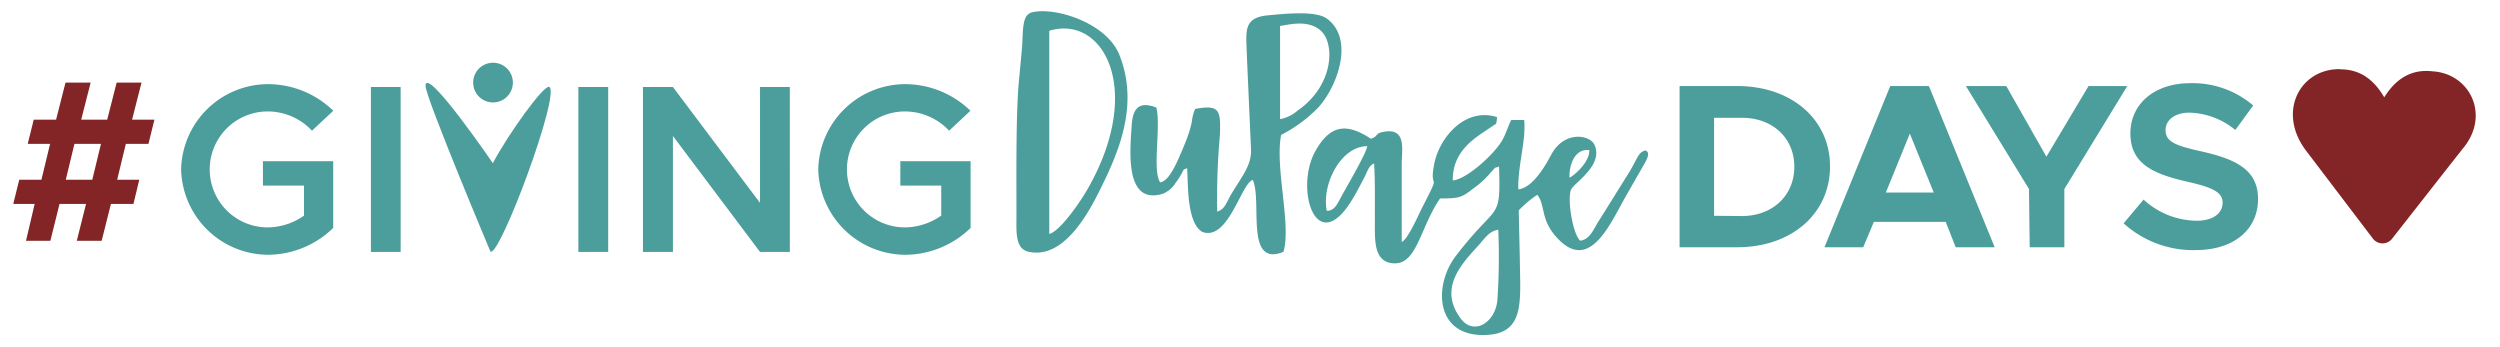 <svg id="Layer_1" data-name="Layer 1" xmlns="http://www.w3.org/2000/svg" viewBox="0 0 288.48 40"><defs><style>.cls-2{fill-rule:evenodd}.cls-2,.cls-3{fill:#4b9e9b}</style></defs><path d="M270.05 8c1.94 0 3.68.84 5.07 3.23 1.36-2.18 3.17-3.28 5.57-3 4.29.23 6.79 5.09 3.43 9-3.05 3.88-5 6.37-8.05 10.26a1.4 1.4 0 01-2.29 0l-7.67-10.09c-3.41-4.49-.69-9.51 3.94-9.42z" fill-rule="evenodd" fill="#832527"/><path class="cls-2" d="M172.89 26.5a75.24 75.24 0 01-.1 8.09c-.21 2.6-2.71 4.22-4.25 2.15-2.53-3.41 0-6.18 2-8.35.9-1 1.22-1.65 2.35-1.89zm8.22-6c-.06-1.41.57-3.38 2.28-3.18.07 1.42-1.84 3-2.28 3.18zm-28 3.85c-.64-3 1.58-7.48 4.66-7.48-.16.95-2.36 4.63-3.09 6-.42.79-.74 1.45-1.57 1.46zm8.64 3.65v-9.15c0-1.56.61-4.23-2.22-3.61-.9.19-.46.49-1.34.77-2.66-1.74-4.62-1.77-6.4 1.42-2.46 4.38.14 12.59 4.36 5.41.46-.78.69-1.23 1.14-2.09.55-1 .59-1.59 1.27-1.89.13 2 .08 4.4.09 6.47s-.2 4.57 1.73 5c3.11.64 3.33-3.83 5.79-7.43 2.26 0 2.49-.1 3.91-1.2a10.34 10.34 0 002-1.87c.75-.73 0-.27.9-.62.18 6.52-.11 3.95-5 10.34-2.54 3.33-2.4 9.12 3.15 9.11 4.85 0 4.3-3.75 4.25-8.55l-.13-5.83a12 12 0 012.14-1.8c1 1.23.27 2.94 2.48 5.17 3.73 3.77 6.08-2.17 7.9-5.29l2.06-3.6c.68-1.21.17-1.28.07-1.41-.84.21-.86.76-1.88 2.49l-3.47 5.56c-.57.79-1 2.24-2.2 2.37-.88-.71-1.59-5.12-1-6S185 19 184 16.73c-.54-1.21-3.52-1.67-5 1.12-.71 1.33-2.16 3.84-3.8 4-.06-2.8.91-5.67.68-8h-1.5c-.39.79-.59 1.52-1 2.28-.92 1.66-4.19 4.59-5.74 4.69-.06-3.65 3-5.14 4.46-6.19.66-.46.52-.14.66-1.11-3.76-1.21-6.76 2.48-7.29 5.53-.59 3.25 1 .3-1.41 5-.39.77-1.61 3.58-2.31 3.87z"/><path class="cls-2" d="M147.71 13.74V2.99c1-.12 3.11-.76 4.63.49 1.75 1.44 1.61 6.36-2.58 9.26a4.3 4.3 0 01-2 1zm-7.25 10.71a80.34 80.34 0 01.31-8.88c.09-2.83 0-3.53-2.86-3-.6 1.4 0 1.28-1.49 4.75-.49 1.13-1.46 3.61-2.55 3.72-.93-1.4.12-6.51-.44-8.63-2-.77-2.72.09-2.84 2.05-.17 2.74-.88 9.23 3.55 7.91a3 3 0 001.51-1.27 7.17 7.17 0 00.61-.91c.43-.74.15-.53.73-.79.11 2.21 0 6.32 1.74 7.36 3 1.11 4.51-5.63 5.83-6 1.12 2.45-.95 10.13 3.54 8.3.93-3.1-1-9.66-.27-13.49a16.8 16.8 0 004.13-3c2.21-2.24 4.45-7.93 1.2-10.39-1.29-1-5-.58-6.86-.41-3 .28-2.47 2-2.41 4.91l.47 10.59c.06 1.79-1 3-2.26 5.1-.66 1.13-.75 1.75-1.64 2.05zM121.08 27V3.55c6.21-1.89 11 6.74 4.44 18.23-.82 1.44-3.08 4.78-4.42 5.22zm-3.79-2.14c0 1.79-.18 3.82 1.36 4.18 3.95.92 6.77-4.13 8.14-6.86 2.25-4.48 4.7-10 2.38-15.84-1.5-3.76-7.52-5.58-10.1-4.91-1.15.3-1 2-1.13 4l-.41 4.41c-.31 4-.24 11-.24 15z"/><path class="cls-3" d="M30.34 21.42h4.74v3.46a7.39 7.39 0 01-4.19 1.36 6.69 6.69 0 010-13.38A7 7 0 0136 15.08l2.46-2.3a10.83 10.83 0 00-7.56-3.07 10.06 10.06 0 00-10 9.83 10.09 10.09 0 009.99 9.86 10.86 10.86 0 007.56-3.1v-7.7h-8.11v2.82zM42.8 29.07h3.43V10.04H42.8v19.03zM66.74 29.07h3.44V10.04h-3.44v19.03zM74.19 29.07h3.46V15.69L87.7 29.07h3.44V10.04H87.7v13.37L77.65 10.04h-3.46v19.03zM103.87 21.42h4.74v3.46a7.42 7.42 0 01-4.19 1.36 6.69 6.69 0 010-13.38 7 7 0 015.1 2.22l2.46-2.3a10.83 10.83 0 00-7.56-3.07 10.06 10.06 0 00-10 9.83 10.09 10.09 0 0010 9.86 10.86 10.86 0 007.58-3.1v-7.7h-8.11v2.82z"/><path class="cls-2" d="M59.18 9.55a2.29 2.29 0 11-2.27-2.31 2.28 2.28 0 012.27 2.31z"/><path class="cls-2" d="M56.58 29S49.06 11.14 49.1 9.88c.08-2.3 7.77 8.95 7.77 8.95 1.8-3.4 5.84-9 6.49-8.81 1.44.53-5.74 19.83-6.78 19z"/><path d="M17.13 16.6l.69-2.79h-2.58l1.09-4.28h-2.87l-1.09 4.28h-3l1.09-4.28h-2.9l-1.09 4.28H3.89L3.2 16.6h2.58l-1 4.14H2.22l-.69 2.79H4l-1 4.26h2.81l1.06-4.26h3.06l-1.07 4.26h2.87l1.07-4.26h2.6l.67-2.79h-2.55l1-4.14zm-6.49 4.14H7.59l1-4.14h3.06l-1 4.14z" fill="#832527"/><path class="cls-3" d="M193.81 9.93h6.66c6.26 0 10.7 3.84 10.7 9.28s-4.44 9.32-10.7 9.32h-6.66zm7.18 15c3.54 0 6.06-2.35 6.06-5.69s-2.52-5.65-6.06-5.65h-3.2V24.9zM224.52 25.6h-8.29L215 28.53h-4.47l7.59-18.6h4.46l7.59 18.6h-4.5zm-1.38-3.38l-2.76-6.8-2.77 6.8zM234.13 21.81l-7.28-11.88h4.66l4.63 8.15L241 9.93h4.47l-7.26 11.88v6.72h-4zM245.05 25.77l2.3-2.74a9.16 9.16 0 006.12 2.44c2 0 3-.92 3-2.09s-1.08-1.73-3.93-2.38c-3.92-.89-6.71-2-6.71-5.6 0-3.44 2.82-5.8 6.88-5.8a10.75 10.75 0 017.29 2.57L257.94 15a8.67 8.67 0 00-5.31-2c-1.71 0-2.74.89-2.74 2 0 1.35 1.11 1.79 4 2.44 4 .89 6.67 2.08 6.67 5.52s-2.68 5.9-7.23 5.9a11.94 11.94 0 01-8.28-3.09z"/></svg>